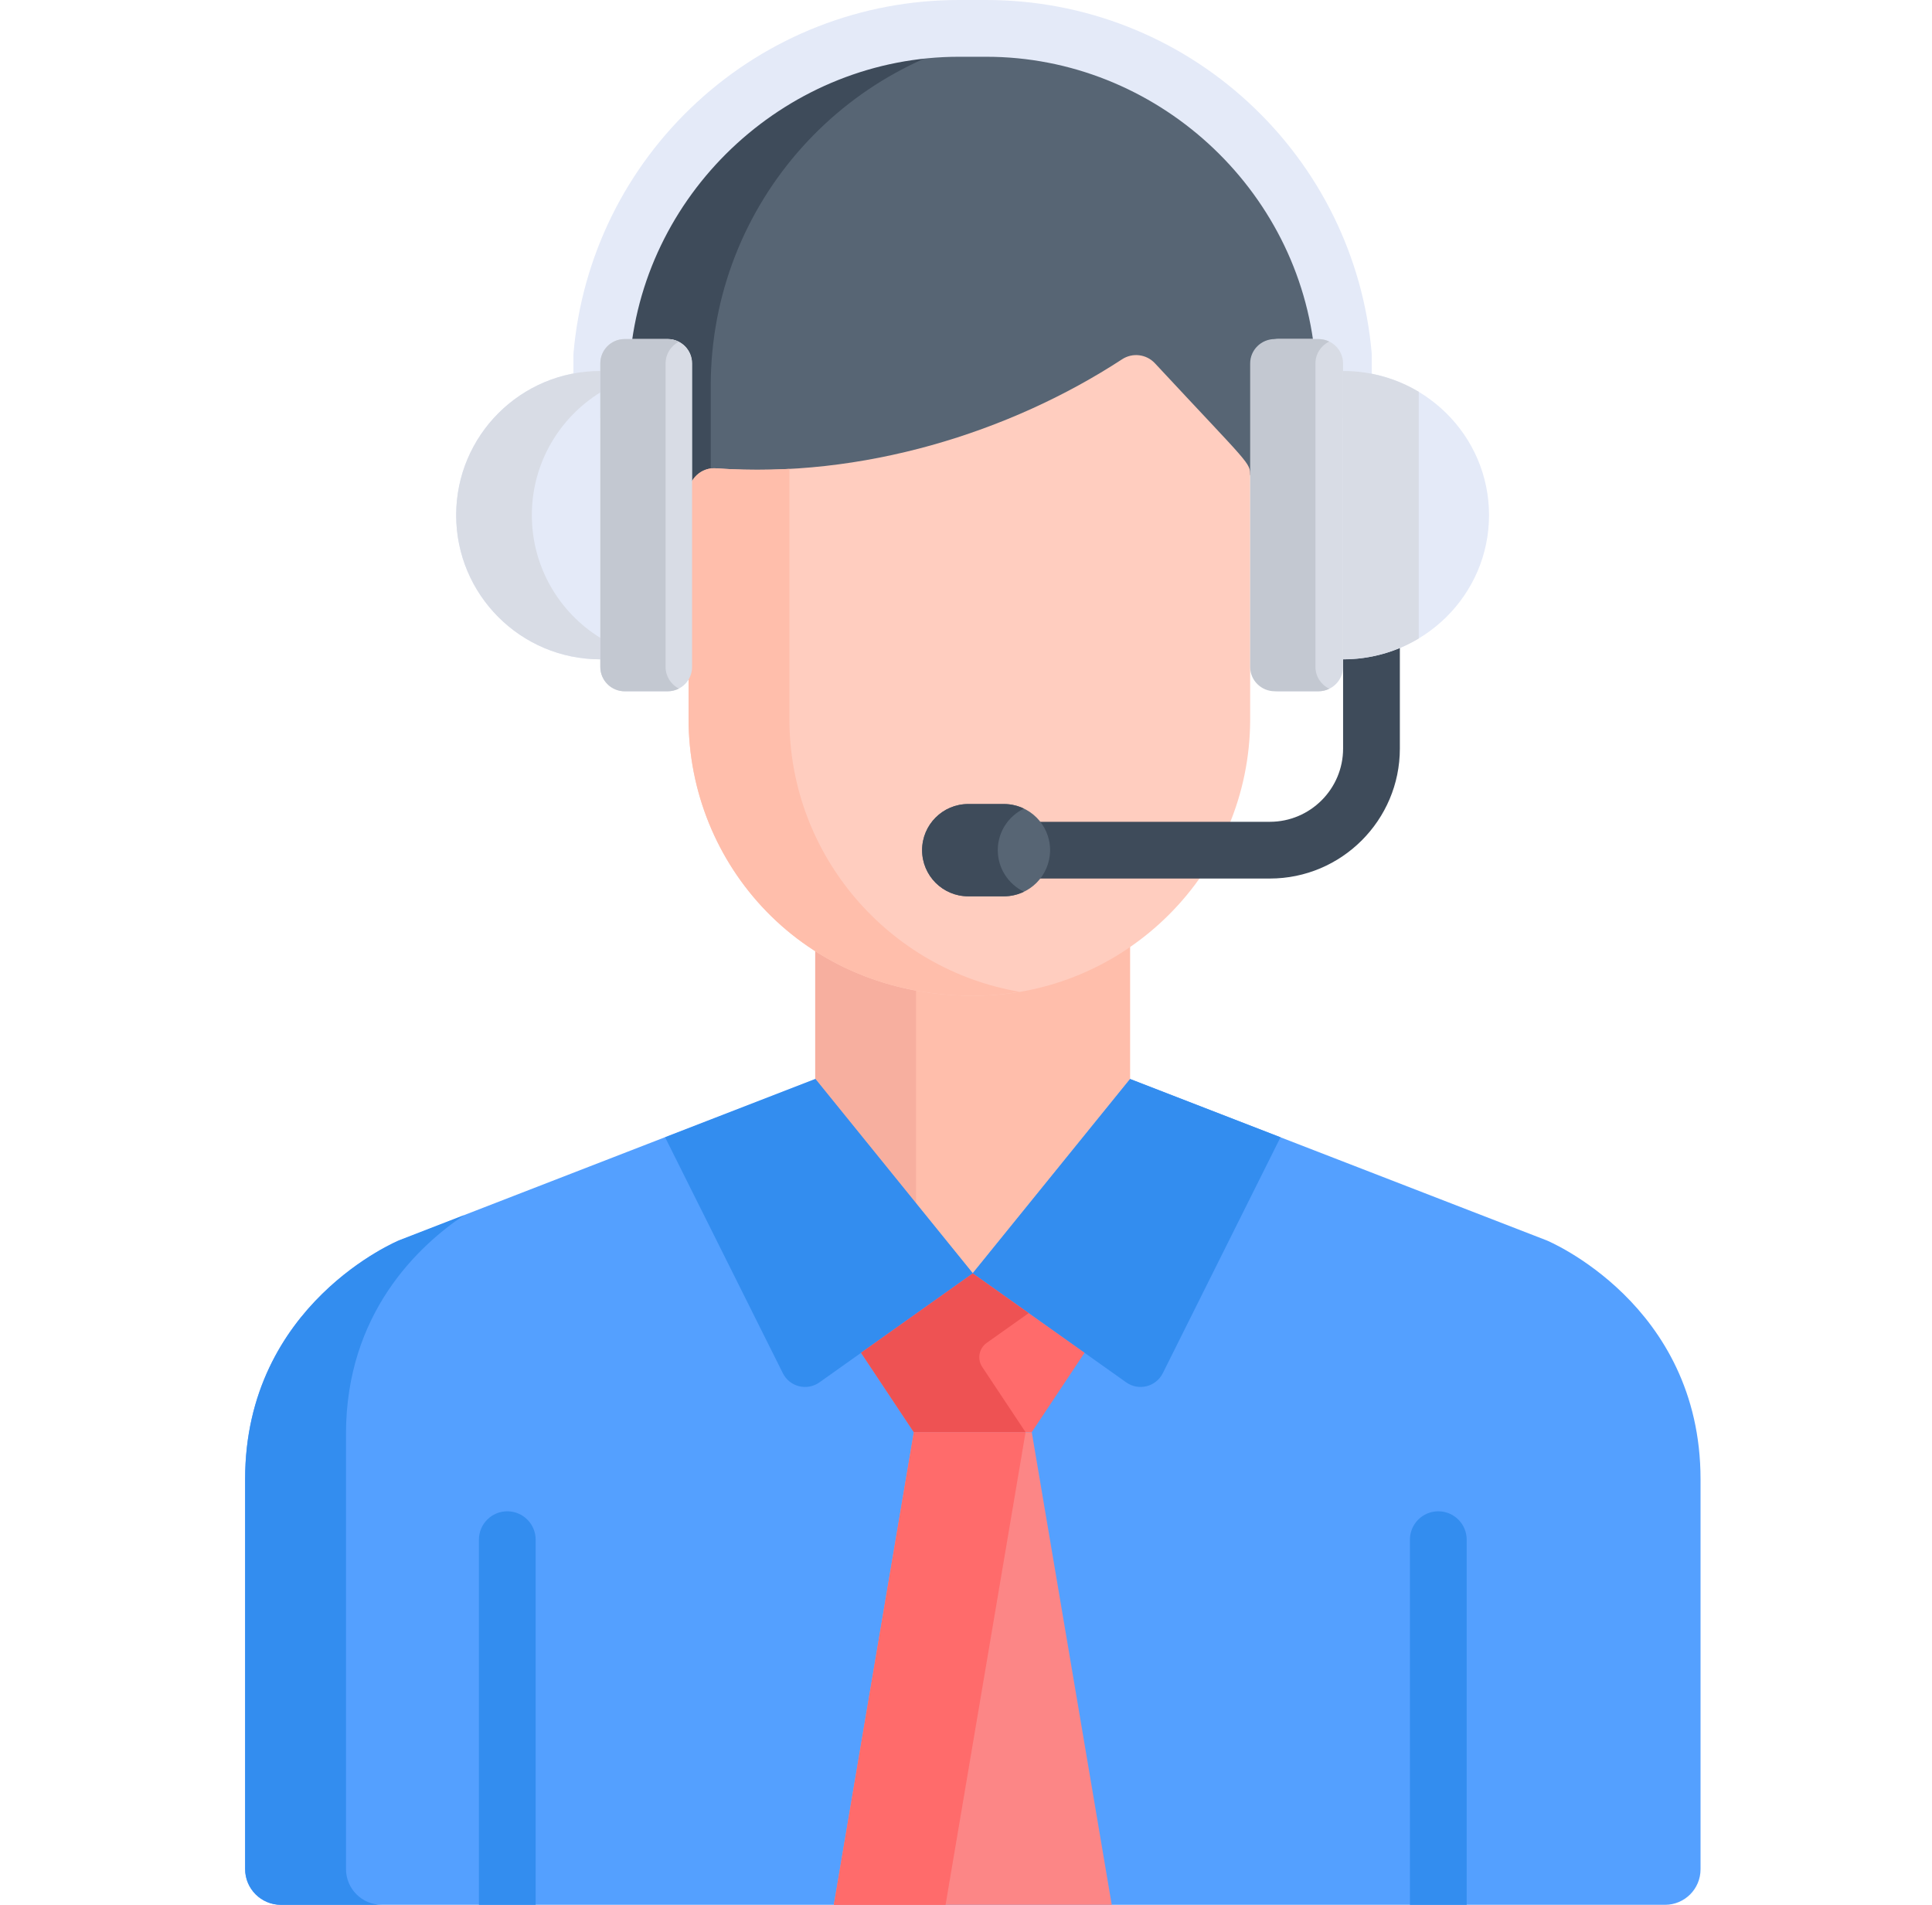<svg width="71" height="70" viewBox="0 0 71 70" fill="none" xmlns="http://www.w3.org/2000/svg">
<g clip-path="url(#clip0_637_5092)">
<path d="M42.555 13.763C46.007 17.474 46.051 17.403 46.052 17.866V13.353C46.052 12.86 46.452 12.46 46.945 12.46H48.529C48.918 12.46 49.246 12.71 49.369 13.058C48.779 6.325 43.131 1.043 36.245 1.043H35.24C28.354 1.043 22.706 6.325 22.116 13.058C22.239 12.71 22.567 12.46 22.956 12.46H24.54C25.033 12.46 25.433 12.86 25.433 13.353V18.559C25.433 18.011 25.901 17.579 26.444 17.62C31.792 18.004 37.234 16.305 41.349 13.616C41.734 13.365 42.242 13.428 42.555 13.763Z" fill="#576574"/>
<path d="M26.119 14.184C26.119 7.44 31.2 1.883 37.742 1.131C37.25 1.075 36.751 1.043 36.244 1.043H35.239C28.353 1.043 22.704 6.325 22.115 13.058C22.238 12.71 22.566 12.46 22.955 12.46H24.539C25.032 12.46 25.432 12.86 25.432 13.353V18.559C25.432 18.125 25.727 17.764 26.119 17.653V14.184Z" fill="#3E4B5A"/>
<path d="M35.77 36.227C33.534 36.227 31.568 35.613 29.96 34.586V40.02L35.746 47.161L41.531 40.02V34.433C39.892 35.563 37.908 36.227 35.77 36.227Z" fill="#FFBEAB"/>
<path d="M33.665 36.036C32.286 35.78 31.042 35.277 29.96 34.586V40.02L33.665 44.593V36.036Z" fill="#F7AF9F"/>
<path d="M56.833 45.58L41.528 39.652L35.742 46.794L29.956 39.652L14.667 45.58C14.667 45.58 9.006 47.907 9.006 54.36V68.683C9.006 69.41 9.595 69.999 10.323 69.999H61.189C61.91 69.999 62.494 69.415 62.494 68.694V54.36C62.494 47.907 56.833 45.58 56.833 45.58Z" fill="#54A0FF"/>
<path d="M12.715 68.683V52.694C12.715 48.266 15.38 45.781 17.053 44.657L14.671 45.581C14.671 45.581 9.01 47.908 9.01 54.361V68.683C9.01 69.411 9.6 70 10.327 70H14.032C13.305 70 12.715 69.411 12.715 68.683Z" fill="#338DEF"/>
<path d="M42.443 13.35C42.13 13.014 41.621 12.951 41.236 13.203C37.117 15.893 31.669 17.594 26.316 17.21C25.773 17.169 25.305 17.602 25.305 18.151V26.422C25.305 31.739 29.47 36.594 35.771 36.594C41.38 36.594 45.943 32.031 45.943 26.422V17.483C45.943 16.989 45.965 17.135 42.443 13.35Z" fill="#FFCDBF"/>
<path d="M29.01 26.422V17.231C28.114 17.279 27.214 17.274 26.316 17.21C25.773 17.169 25.305 17.602 25.305 18.15V26.422C25.305 31.738 29.47 36.594 35.771 36.594C36.352 36.594 36.922 36.542 37.477 36.448C32.677 35.634 29.01 31.449 29.01 26.422Z" fill="#FFBEAB"/>
<path d="M42.732 50.463L47.058 41.793L41.532 39.652L35.746 46.794L41.387 50.8C41.843 51.124 42.481 50.965 42.732 50.463Z" fill="#338DEF"/>
<path d="M28.769 50.463L24.442 41.793L29.969 39.652L35.754 46.794L30.114 50.8C29.657 51.124 29.019 50.965 28.769 50.463Z" fill="#338DEF"/>
<path d="M35.753 46.799V46.794L35.75 46.796L35.746 46.794V46.799L31.644 49.713L33.583 52.631C35.147 52.631 36.352 52.631 37.916 52.631L39.856 49.713L35.753 46.799Z" fill="#FF6B6B"/>
<path d="M30.643 70H40.856L37.917 52.632C36.352 52.632 35.147 52.632 33.583 52.632L30.643 70Z" fill="#FC8686"/>
<path d="M37.803 48.255L35.753 46.799V46.794L35.75 46.796L35.746 46.794V46.799L31.644 49.713L33.583 52.631C35.092 52.631 36.264 52.631 37.689 52.631L36.097 50.235C35.904 49.944 35.976 49.552 36.261 49.349L37.803 48.255Z" fill="#EE5253"/>
<path d="M33.583 52.632L30.643 70H34.749L37.689 52.632C36.258 52.632 35.098 52.632 33.583 52.632Z" fill="#FF6B6B"/>
<path d="M53.9 70V56.581C53.9 56.005 53.433 55.538 52.857 55.538C52.281 55.538 51.814 56.005 51.814 56.581V70H53.9Z" fill="#338DEF"/>
<path d="M19.685 70V56.581C19.685 56.005 19.218 55.538 18.642 55.538C18.067 55.538 17.6 56.005 17.6 56.581V70H19.685Z" fill="#338DEF"/>
<path d="M46.666 32.285H37.468C36.892 32.285 36.425 31.818 36.425 31.242C36.425 30.666 36.892 30.2 37.468 30.2H46.666C48.151 30.2 49.358 28.992 49.358 27.508V22.75C49.358 22.174 49.825 21.707 50.401 21.707C50.977 21.707 51.444 22.174 51.444 22.75V27.508C51.444 30.142 49.301 32.285 46.666 32.285Z" fill="#3E4B5A"/>
<path d="M49.369 15.363C48.793 15.363 48.326 14.896 48.326 14.32V13.104C47.762 6.922 42.464 2.086 36.245 2.086H35.24C29.021 2.086 23.723 6.922 23.159 13.104V14.32C23.159 14.896 22.692 15.363 22.116 15.363C21.54 15.363 21.073 14.896 21.073 14.32V13.058C21.073 13.027 21.075 12.997 21.077 12.967C21.386 9.438 22.996 6.167 25.61 3.759C28.241 1.335 31.661 0 35.24 0H36.245C39.825 0 43.244 1.335 45.875 3.759C48.489 6.167 50.099 9.437 50.408 12.967C50.41 12.997 50.412 13.027 50.412 13.058V14.32C50.412 14.896 49.945 15.363 49.369 15.363Z" fill="#E4EAF8"/>
<path d="M54.721 18.93C54.721 16.004 52.319 13.632 49.357 13.632V24.229C52.319 24.229 54.721 21.857 54.721 18.93Z" fill="#E4EAF8"/>
<path d="M16.764 18.93C16.764 16.004 19.136 13.632 22.062 13.632V24.229C19.136 24.229 16.764 21.857 16.764 18.93Z" fill="#E4EAF8"/>
<path d="M52.138 14.399C51.327 13.913 50.375 13.633 49.357 13.633V24.23C50.375 24.23 51.327 23.95 52.138 23.463V14.399Z" fill="#D8DCE5"/>
<path d="M19.545 18.931C19.545 17.025 20.552 15.355 22.062 14.421V13.633C19.136 13.633 16.764 16.005 16.764 18.931C16.764 21.858 19.136 24.23 22.062 24.23V23.441C20.552 22.508 19.545 20.837 19.545 18.931Z" fill="#D8DCE5"/>
<path d="M22.956 12.46H24.54C25.034 12.46 25.434 12.86 25.434 13.354V24.509C25.434 25.002 25.034 25.403 24.54 25.403H22.956C22.463 25.403 22.062 25.002 22.062 24.509V13.354C22.063 12.86 22.463 12.46 22.956 12.46Z" fill="#D8DCE5"/>
<path d="M24.46 24.509V13.354C24.46 13.007 24.658 12.707 24.946 12.559C24.824 12.496 24.686 12.46 24.539 12.46H22.955C22.462 12.46 22.061 12.86 22.061 13.354V24.509C22.061 25.002 22.462 25.403 22.955 25.403H24.539C24.686 25.403 24.824 25.366 24.946 25.304C24.658 25.155 24.46 24.855 24.46 24.509Z" fill="#C3C8D1"/>
<path d="M36.894 32.938H35.582C34.646 32.938 33.887 32.179 33.887 31.242C33.887 30.306 34.646 29.547 35.582 29.547H36.894C37.83 29.547 38.59 30.306 38.59 31.242C38.589 32.179 37.83 32.938 36.894 32.938Z" fill="#576574"/>
<path d="M36.668 31.242C36.668 30.57 37.061 29.99 37.629 29.716C37.406 29.609 37.158 29.547 36.894 29.547H35.582C34.646 29.547 33.887 30.306 33.887 31.242C33.887 32.179 34.646 32.938 35.582 32.938H36.894C37.158 32.938 37.406 32.876 37.629 32.769C37.061 32.495 36.668 31.915 36.668 31.242Z" fill="#3E4B5A"/>
<path d="M48.452 12.46H46.985C46.485 12.46 46.08 12.86 46.08 13.354V24.509C46.08 25.002 46.485 25.403 46.985 25.403H48.452C48.951 25.403 49.356 25.002 49.356 24.509V13.354C49.356 12.86 48.951 12.46 48.452 12.46Z" fill="#D8DCE5"/>
<path d="M48.342 24.509V13.354C48.342 13.001 48.549 12.697 48.849 12.552C48.729 12.493 48.594 12.46 48.452 12.46H46.848C46.349 12.46 45.943 12.86 45.943 13.354V24.509C45.943 25.002 46.349 25.403 46.848 25.403H48.452C48.594 25.403 48.729 25.369 48.849 25.311C48.549 25.165 48.342 24.861 48.342 24.509Z" fill="#C3C8D1"/>
</g>
<defs>
<clipPath id="clip0_637_5092">
<rect width="70" height="70" fill="white" transform="translate(0.75)"/>
</clipPath>
</defs>
</svg>
